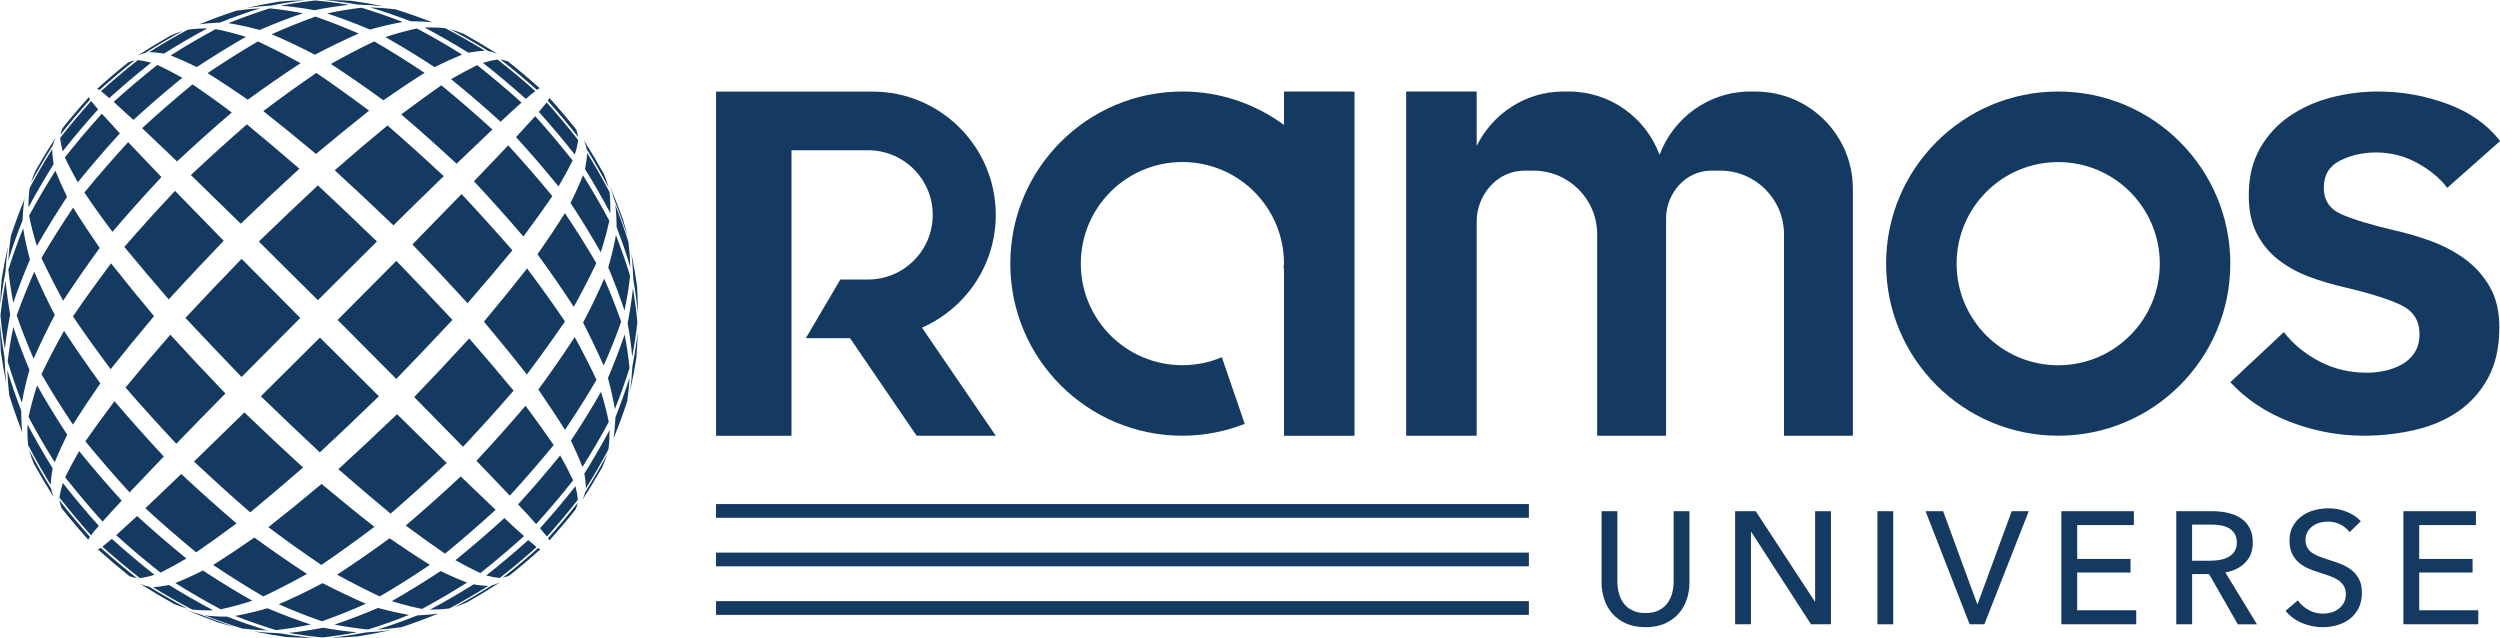 <svg xmlns="http://www.w3.org/2000/svg" id="Layer_1" data-name="Layer 1" viewBox="0 0 382.19 97.51"><defs><style>      .cls-1 {        fill-rule: evenodd;      }      .cls-1, .cls-2 {        fill: #153a62;        stroke-width: 0px;      }      .cls-3 {        fill: none;        stroke: #153a62;        stroke-miterlimit: 10;        stroke-width: 2.1px;      }    </style></defs><path class="cls-1" d="M92.33,26.61q-1.42-2.56-3.07-5.16.27.64.45,1.39,1.79,2.89,3.33,5.81-.32-1.09-.71-2.04h0ZM88.1,19.82q-1.97-2.49-4.1-4.84-.09.15-.25.44,2.42,2.7,4.63,5.52-.11-.64-.28-1.12ZM82.52,13.49q-2.4-2.15-4.85-4.09-.52-.2-1.16-.31,2.82,2.2,5.56,4.65.26-.2.44-.25ZM76,8.21q-2.56-1.62-5.17-3.06-.91-.36-2.04-.7,2.92,1.54,5.85,3.35.75.17,1.35.42ZM97.39,43.72q-.33-2.37-.86-4.96.22,1.89.29,3.99.46,2.69.7,5.16,0-2.2-.13-4.2ZM96.08,37.02q-.88-2.79-2.01-5.69.19,1.58.19,3.39,1.22,3.19,2.11,6.15-.07-2.06-.29-3.85ZM93.19,29.38q-1.58-3-3.43-6-.05,1.1-.33,2.46,2.11,3.4,3.87,6.75.04-1.75-.11-3.21ZM88.38,21.4q-2.28-2.92-4.81-5.74-.47.58-1.19,1.45,2.87,3.2,5.49,6.52.4-1.21.51-2.22ZM81.84,13.93q-2.83-2.53-5.79-4.84-.96.14-2.22.52,3.32,2.61,6.56,5.51.83-.75,1.45-1.19ZM74.11,7.74q-3.05-1.87-6.05-3.44-1.46-.14-3.16-.09,3.36,1.77,6.71,3.85,1.4-.26,2.5-.31ZM66.12,3.42q-2.9-1.13-5.69-2-1.8-.22-3.85-.29,3.01.9,6.2,2.12,1.81,0,3.35.17ZM58.67.97q-2.54-.51-4.96-.85-1.95-.12-4.15-.12,2.48.24,5.16.7,2.1.07,3.95.27ZM97.28,54.8q.16-1.9.21-4-.29,2.47-.81,5.2-.11,2-.36,3.79.57-2.58.96-4.99ZM97.44,49.28q-.22-2.48-.68-5.21-.26,2.52-.81,5.33.49,2.68.7,5.16.51-2.77.79-5.29ZM96.33,42.19q-.92-3.04-2.17-6.25-.41,2.32-1.17,4.94,1.43,3.42,2.48,6.6.58-2.77.86-5.3ZM93.15,33.74q-1.83-3.44-4.02-6.94-.76,1.93-1.91,4.22,2.52,3.83,4.62,7.55.83-2.59,1.31-4.83ZM87.54,24.54q-2.74-3.48-5.72-6.78-1.28,1.38-2.93,3.2,3.38,3.71,6.49,7.54,1.28-2.17,2.16-3.96ZM79.73,15.68q-3.34-3-6.78-5.72-1.79.88-4,2.14,3.84,3.1,7.58,6.51,1.79-1.68,3.2-2.93ZM70.65,8.35q-3.46-2.17-6.91-4-2.24.48-4.83,1.31,3.72,2.11,7.52,4.6,2.33-1.14,4.22-1.92ZM61.55,3.35q-3.26-1.25-6.3-2.17-2.48.29-5.25.87,3.18,1.04,6.56,2.47,2.66-.75,4.99-1.16ZM53.36.74q-2.68-.45-5.16-.67-2.57.28-5.29.79,2.43.21,5.16.7,2.76-.55,5.28-.82ZM46.69.03q-2.1.05-4.05.22-2.41.39-4.99.97,1.79-.25,3.79-.37,2.72-.52,5.24-.82ZM95.88,61.38q.26-1.74.38-3.7-.94,3-2.18,6.13-.07,1.76-.27,3.19,1.17-2.89,2.07-5.62ZM96.24,56.26q-.23-2.39-.75-5.13-1.08,3.21-2.55,6.66.69,2.55,1.06,4.75,1.28-3.2,2.24-6.28ZM94.97,49.21q-1.1-3.17-2.6-6.61-1.39,3.23-3.23,6.71,1.79,3.5,3.14,6.59,1.54-3.46,2.68-6.7ZM91.17,40.24q-2.19-3.76-4.81-7.66-1.85,2.95-4.19,6.3,3,4.1,5.55,8.03,1.95-3.52,3.44-6.68ZM84.44,29.99q-3.22-3.93-6.74-7.77-2.38,2.52-5.24,5.49,3.91,4.19,7.55,8.45,2.46-3.28,4.43-6.17ZM75.28,19.8q-3.85-3.52-7.81-6.76-2.85,1.99-6.13,4.45,4.24,3.62,8.46,7.54,2.97-2.86,5.49-5.24ZM64.91,11.14q-3.9-2.61-7.7-4.81-3.16,1.5-6.63,3.45,3.9,2.55,8.03,5.55,3.35-2.34,6.3-4.19ZM54.84,5.13q-3.44-1.5-6.61-2.59-3.2,1.14-6.69,2.69,3.14,1.34,6.6,3.13,3.52-1.84,6.71-3.24ZM46.31,2.03q-2.69-.52-5.08-.75-3.08.97-6.32,2.26,2.24.35,4.79,1.04,3.4-1.47,6.61-2.55ZM39.8,1.26q-1.96.12-3.7.38-2.78.92-5.66,2.09,1.47-.22,3.19-.28,3.18-1.26,6.18-2.2ZM92.08,71.41q.4-.9.74-1.92-1.55,2.87-3.33,5.71-.2.68-.45,1.22,1.62-2.5,3.04-5.01ZM93.01,68.72q.18-1.35.19-2.99-1.77,3.32-3.87,6.68.23,1.24.23,2.26,1.85-2.95,3.45-5.95ZM93.07,64.52q-.42-2.15-1.19-4.62-2.1,3.69-4.6,7.46,1.07,2.21,1.76,4.03,2.19-3.47,4.02-6.87ZM91.19,58.06q-1.44-3.07-3.33-6.53-2.57,3.94-5.56,8.03,2.28,3.28,4.07,6.16,2.61-3.87,4.83-7.66ZM86.36,49.13q-2.67-3.95-5.78-8.09-3.08,3.93-6.6,8.13,3.5,4.17,6.56,8.08,3.14-4.17,5.83-8.11ZM78.33,38.26q-3.74-4.3-7.77-8.59-3.57,3.66-7.51,7.7,4.34,4.51,8.43,8.98,3.64-4.2,6.85-8.08ZM67.84,26.94q-4.3-4.03-8.6-7.76-3.9,3.21-8.07,6.85,4.47,4.09,8.98,8.42,4.01-3.97,7.69-7.52ZM56.43,16.92q-4.15-3.11-8.07-5.77-3.94,2.69-8.11,5.83,3.88,3.06,8.06,6.56,4.21-3.52,8.11-6.62ZM45.96,9.66q-3.46-1.89-6.53-3.33-3.79,2.22-7.7,4.85,2.88,1.79,6.16,4.06,4.12-3.01,8.07-5.58ZM37.59,5.63q-2.48-.77-4.62-1.18-3.44,1.85-6.87,4.02,1.79.71,3.99,1.78,3.81-2.51,7.5-4.62ZM31.71,4.34q-1.6,0-2.99.19-2.95,1.58-5.9,3.43.98.03,2.26.23,3.36-2.11,6.63-3.86ZM27.95,4.72q-1.02.35-1.88.72-2.55,1.45-5.05,3.07.54-.25,1.22-.45,2.88-1.81,5.7-3.34ZM87.99,77.89q.21-.45.33-1.02-2.16,2.75-4.52,5.38.12.25.18.37,2.1-2.32,4.01-4.73ZM88.34,76.41q-.07-.92-.37-2.08-2.57,3.27-5.41,6.42.62.79,1.06,1.27,2.48-2.76,4.71-5.61ZM87.61,73.43q-.79-1.71-1.97-3.81-3.06,3.78-6.44,7.49,1.6,1.67,2.76,3.01,2.97-3.29,5.65-6.68ZM84.64,68.03q-1.91-2.79-4.3-6-3.6,4.23-7.5,8.41,2.78,2.9,5.1,5.33,3.51-3.83,6.71-7.74ZM78.52,59.72q-3.18-3.84-6.79-7.98-4.08,4.46-8.41,8.96,3.93,3.98,7.46,7.6,4-4.26,7.74-8.58ZM69.17,48.9q-4.18-4.48-8.58-9.02-4.41,4.44-8.97,9.03,4.57,4.58,8.96,9.02,4.41-4.54,8.59-9.03ZM57.63,36.92q-4.55-4.4-9.03-8.58-4.49,4.18-9.03,8.59,4.44,4.4,9.03,8.96,4.58-4.57,9.03-8.98ZM45.77,25.79q-4.18-3.6-8.02-6.78-4.29,3.73-8.57,7.75,3.63,3.52,7.63,7.44,4.49-4.32,8.96-8.41ZM35.44,17.2q-3.19-2.4-6.01-4.3-3.9,3.2-7.7,6.69,2.44,2.31,5.34,5.09,4.15-3.88,8.37-7.49ZM27.87,11.89q-2.1-1.18-3.81-1.97-3.39,2.68-6.68,5.65,1.3,1.18,3.01,2.76,3.67-3.35,7.48-6.44ZM23.12,9.58q-1.16-.3-2.05-.39-2.88,2.27-5.64,4.75.52.4,1.27,1.06,3.15-2.84,6.41-5.42ZM20.62,9.21q-.61.16-1.02.33-2.44,1.95-4.76,4.05.16.02.37.17,2.63-2.37,5.41-4.56ZM82.62,83.97q-.12-.05-.37-.18-2.63,2.37-5.38,4.52.57-.13,1.02-.33,2.41-1.92,4.73-4.01ZM82.02,83.63q-.48-.44-1.27-1.06-3.15,2.83-6.42,5.41,1.16.3,2.08.37,2.85-2.23,5.61-4.71ZM80.12,81.96q-1.33-1.16-3.01-2.76-3.7,3.37-7.49,6.44,2.1,1.18,3.81,1.97,3.39-2.68,6.68-5.65ZM75.77,77.94q-2.44-2.31-5.33-5.1-4.18,3.89-8.41,7.5,3.22,2.39,6,4.3,3.91-3.2,7.74-6.7ZM68.3,70.78q-3.62-3.53-7.6-7.46-4.51,4.33-8.97,8.41,4.15,3.61,7.98,6.79,4.32-3.73,8.58-7.74ZM57.93,60.58q-4.45-4.4-9.02-8.97-4.59,4.56-9.03,8.97,4.54,4.4,9.02,8.58,4.49-4.18,9.03-8.59ZM45.9,48.6q-4.56-4.58-8.96-9.03-4.41,4.54-8.59,9.03,4.18,4.48,8.58,9.03,4.41-4.45,8.98-9.03ZM34.2,36.81q-3.91-4-7.44-7.63-4.03,4.28-7.75,8.57,3.17,3.84,6.78,8.02,4.09-4.47,8.41-8.96ZM24.68,27.07q-2.78-2.9-5.09-5.34-3.49,3.8-6.69,7.7,1.89,2.82,4.29,6.01,3.61-4.22,7.49-8.37ZM18.33,20.39q-1.57-1.71-2.76-3.01-2.97,3.29-5.65,6.68.79,1.72,1.97,3.81,3.09-3.82,6.44-7.48ZM15,16.71q-.66-.75-1.06-1.27-2.48,2.76-4.75,5.64.1.88.39,2.05,2.58-3.27,5.42-6.41ZM13.77,15.21q-.15-.21-.17-.37-2.1,2.32-4.05,4.76-.18.42-.33,1.02,2.19-2.78,4.56-5.41ZM76.42,89.04q-.54.25-1.22.45-2.84,1.78-5.71,3.33,1.02-.35,1.92-.74,2.51-1.42,5.01-3.04ZM74.67,89.56q-1.02,0-2.26-.23-3.36,2.1-6.68,3.87,1.64-.01,2.99-.19,2.99-1.6,5.95-3.45ZM71.39,89.06q-1.83-.69-4.03-1.76-3.78,2.49-7.46,4.6,2.48.77,4.62,1.19,3.4-1.83,6.87-4.02ZM65.72,86.36q-2.88-1.8-6.16-4.07-4.09,3-8.03,5.56,3.46,1.89,6.53,3.33,3.79-2.21,7.66-4.83ZM57.24,80.54q-3.91-3.06-8.08-6.56-4.19,3.52-8.13,6.61,4.14,3.11,8.1,5.78,3.94-2.69,8.11-5.83ZM46.34,71.48q-4.47-4.09-8.98-8.43-4.03,3.95-7.7,7.51,4.3,4.03,8.59,7.77,3.88-3.21,8.08-6.85ZM34.46,60.15q-4.34-4.51-8.42-8.98-3.65,4.17-6.85,8.07,3.73,4.3,7.76,8.6,3.55-3.68,7.52-7.69ZM23.54,48.32q-3.5-4.18-6.56-8.06-3.14,4.17-5.83,8.11,2.66,3.92,5.77,8.07,3.09-3.9,6.62-8.11ZM15.24,37.9q-2.27-3.28-4.06-6.16-2.63,3.91-4.85,7.7,1.44,3.07,3.33,6.53,2.57-3.94,5.58-8.06ZM10.25,30.09q-1.07-2.21-1.78-3.99-2.17,3.43-4.02,6.87.42,2.15,1.18,4.63,2.11-3.69,4.62-7.5ZM8.2,25.08q-.21-1.28-.23-2.26-1.85,2.95-3.43,5.9-.2,1.39-.19,2.99,1.75-3.27,3.86-6.63ZM8.06,22.25q.2-.68.45-1.22-1.62,2.5-3.07,5.05-.37.85-.72,1.88,1.53-2.83,3.34-5.7ZM67,93.81q-1.43.2-3.19.27-3.13,1.24-6.13,2.18,1.96-.12,3.7-.38,2.73-.9,5.62-2.07ZM62.54,94q-2.19-.37-4.75-1.06-3.45,1.47-6.66,2.55,2.74.51,5.13.75,3.08-.96,6.28-2.24ZM55.91,92.29q-3.1-1.35-6.59-3.14-3.48,1.84-6.71,3.23,3.44,1.5,6.61,2.6,3.24-1.14,6.7-2.68ZM46.92,87.73q-3.93-2.56-8.03-5.55-3.35,2.33-6.3,4.19,3.9,2.61,7.66,4.81,3.16-1.49,6.68-3.44ZM36.16,80.01q-4.26-3.64-8.45-7.55-2.97,2.86-5.49,5.24,3.85,3.52,7.77,6.74,2.89-1.97,6.17-4.43ZM25.04,69.79q-3.92-4.22-7.54-8.46-2.46,3.28-4.45,6.13,3.24,3.97,6.76,7.81,2.38-2.52,5.24-5.49ZM15.34,58.61q-3-4.14-5.55-8.03-1.96,3.48-3.45,6.63,2.2,3.8,4.81,7.7,1.86-2.95,4.19-6.3ZM8.37,48.14q-1.79-3.46-3.13-6.6-1.55,3.5-2.69,6.69,1.1,3.17,2.59,6.61,1.4-3.18,3.24-6.71ZM4.58,39.69q-.69-2.55-1.04-4.79-1.29,3.24-2.26,6.32.23,2.39.75,5.08,1.09-3.21,2.55-6.61ZM3.46,33.63q.05-1.71.28-3.19-1.17,2.89-2.09,5.66-.26,1.74-.38,3.7.94-3,2.2-6.18ZM59.78,96.32q-1.79.25-3.79.36-2.73.51-5.2.81,2.1-.05,4-.21,2.41-.39,4.99-.96ZM54.57,96.66q-2.48-.21-5.16-.7-2.81.54-5.33.81,2.73.45,5.21.68,2.52-.27,5.29-.79ZM47.49,95.47q-3.18-1.05-6.61-2.48-2.62.76-4.94,1.17,3.21,1.24,6.25,2.17,2.53-.28,5.3-.86ZM38.57,91.84q-3.72-2.11-7.55-4.62-2.29,1.15-4.22,1.91,3.5,2.19,6.94,4.02,2.24-.48,4.83-1.31ZM28.5,85.38q-3.83-3.11-7.54-6.49-1.82,1.65-3.2,2.93,3.3,2.98,6.78,5.72,1.79-.88,3.96-2.16ZM18.61,76.54q-3.41-3.75-6.51-7.58-1.26,2.2-2.14,4,2.71,3.44,5.72,6.78,1.25-1.41,2.93-3.2ZM10.27,66.44q-2.5-3.8-4.6-7.52-.83,2.59-1.31,4.83,1.83,3.44,4,6.91.78-1.89,1.92-4.22ZM4.51,56.56q-1.42-3.38-2.47-6.56-.58,2.77-.87,5.25.92,3.04,2.17,6.3.41-2.32,1.16-4.99ZM1.56,48.08q-.48-2.73-.7-5.16-.51,2.72-.79,5.29.22,2.48.67,5.16.27-2.52.82-5.28ZM.85,41.45q.12-2,.37-3.79-.57,2.57-.97,4.99-.17,1.95-.22,4.05.3-2.52.82-5.24ZM47.92,97.51q-2.47-.24-5.16-.7-2.1-.07-3.99-.29,2.59.52,4.96.86,2,.12,4.2.13ZM40.87,96.38q-2.96-.89-6.15-2.11-1.82,0-3.39-.19,2.9,1.13,5.69,2.01,1.8.22,3.85.29ZM32.59,93.3q-3.36-1.77-6.75-3.87-1.36.28-2.46.33,3,1.85,6,3.43,1.46.15,3.21.11ZM23.62,87.87q-3.32-2.61-6.52-5.49-.87.71-1.45,1.19,2.83,2.53,5.74,4.81,1-.12,2.22-.51ZM15.11,80.39q-2.9-3.23-5.51-6.56-.37,1.25-.52,2.22,2.31,2.96,4.84,5.79.44-.61,1.19-1.45ZM8.06,71.61q-2.08-3.36-3.85-6.71-.06,1.71.09,3.16,1.57,3,3.44,6.05.05-1.1.31-2.5ZM3.24,62.77q-1.22-3.19-2.12-6.2.07,2.06.29,3.85.87,2.79,2,5.69-.17-1.53-.17-3.35ZM.7,54.73q-.46-2.69-.7-5.16,0,2.2.12,4.15.34,2.42.85,4.96-.21-1.85-.27-3.95ZM36.06,95.9q-2.69-.87-5.5-1.99-1.22-.36-2.27-.77,2.56,1.1,5.04,2.01,1.31.39,2.74.74ZM28.65,93.04q-2.92-1.55-5.81-3.33-.75-.17-1.39-.45,2.6,1.65,5.16,3.07.95.39,2.04.71ZM20.94,88.38q-2.82-2.21-5.52-4.63-.3.17-.44.25,2.36,2.12,4.84,4.1.48.17,1.12.28ZM13.75,82.07q-2.45-2.74-4.65-5.56.1.64.31,1.16,1.94,2.45,4.09,4.85.05-.18.25-.44ZM7.79,74.65q-1.81-2.93-3.35-5.85.34,1.13.71,2.04,1.44,2.61,3.06,5.17-.24-.6-.42-1.35ZM95.16,33.32q-.91-2.48-2.01-5.04.4,1.05.77,2.27,1.11,2.81,1.99,5.5-.35-1.43-.74-2.74Z"></path><g><path class="cls-1" d="M314.65,13.99c-14.53,0-26.31,11.78-26.31,26.31s11.78,26.31,26.31,26.31,26.31-11.78,26.31-26.31-11.78-26.31-26.31-26.31ZM314.65,55.84c-8.58,0-15.53-6.95-15.53-15.53s6.95-15.53,15.53-15.53,15.53,6.95,15.53,15.53-6.95,15.53-15.53,15.53Z"></path><path class="cls-1" d="M196.29,13.99v5.11c-4.36-3.2-9.71-5.11-15.53-5.11-14.53,0-26.31,11.78-26.31,26.31s11.78,26.31,26.31,26.31c3.36,0,6.57-.66,9.53-1.81l-3.5-10.19c-1.86.78-3.89,1.22-6.03,1.22-8.58,0-15.53-6.95-15.53-15.53s6.95-15.53,15.53-15.53,15.53,6.95,15.53,15.53c0,.26-.06.49-.08.75l.08-.02v25.59h10.78V13.99h-10.78Z"></path><path class="cls-1" d="M152.23,32.85c0-10.41-8.44-18.85-18.85-18.85h-23.91v52.62h11.53V22.97h11.71c5.46,0,9.88,4.42,9.88,9.88s-4.42,9.88-9.88,9.88h-4.24l-5.28,8.97h6.76l10.18,14.91h12.1l-11.28-16.52c6.63-2.92,11.28-9.53,11.28-17.24Z"></path><path class="cls-1" d="M268.39,13.99h-.8c-6.37,0-11.77,4.03-13.88,9.67-2.11-5.64-7.5-9.67-13.88-9.67h-.8c-5.85,0-10.86,3.41-13.28,8.32v-8.32h-10.78v52.62h10.78v-32.75c0-4.08,3.13-7.73,7.21-7.77.03,0,.06,0,.09,0h1.39c5.37,0,9.73,4.35,9.73,9.73v30.79h10.53v-33.19c0-3.86,2.97-7.3,6.83-7.33.03,0,.05,0,.08,0h1.39c5.37,0,9.73,4.35,9.73,9.73v30.79h10.53V28.86c0-8.21-6.65-14.86-14.86-14.86Z"></path><path class="cls-2" d="M374.11,28.7c-1.1-1.45-2.62-2.71-4.56-3.78-1.93-1.07-4.04-1.61-6.32-1.61-2,0-3.83.42-5.49,1.24-1.65.83-2.49,2.21-2.49,4.14s.92,3.3,2.75,4.09c1.83.79,4.51,1.61,8.03,2.43,1.87.41,3.74.97,5.65,1.66,1.89.69,3.62,1.61,5.18,2.75,1.55,1.14,2.81,2.55,3.78,4.25.97,1.69,1.45,3.75,1.45,6.16,0,3.04-.57,5.61-1.71,7.72-1.14,2.11-2.66,3.82-4.56,5.13-1.9,1.31-4.11,2.26-6.63,2.85-2.52.58-5.13.88-7.82.88-3.87,0-7.63-.71-11.29-2.12-3.66-1.42-6.7-3.44-9.12-6.06l8.19-7.66c1.38,1.8,3.17,3.28,5.38,4.45,2.21,1.18,4.66,1.76,7.36,1.76.9,0,1.81-.1,2.75-.31s1.79-.53,2.59-.98c.79-.45,1.43-1.05,1.92-1.81.48-.76.73-1.69.73-2.8,0-2.07-.95-3.56-2.85-4.46-1.9-.9-4.75-1.79-8.55-2.69-1.86-.42-3.68-.95-5.44-1.61s-3.33-1.52-4.71-2.59c-1.38-1.07-2.49-2.4-3.31-3.99-.83-1.59-1.24-3.56-1.24-5.9,0-2.76.57-5.14,1.71-7.15,1.14-2,2.64-3.64,4.51-4.92,1.86-1.28,3.97-2.23,6.32-2.85,2.34-.62,4.76-.93,7.25-.93,3.59,0,7.09.62,10.51,1.87,3.42,1.24,6.13,3.14,8.13,5.7l-8.08,7.15Z"></path><line class="cls-3" x1="109.46" y1="78.11" x2="233.73" y2="78.11"></line><line class="cls-3" x1="109.46" y1="85.53" x2="233.73" y2="85.53"></line><line class="cls-3" x1="109.46" y1="92.95" x2="233.73" y2="92.95"></line><g><path class="cls-2" d="M251.55,95.88c-1.14,0-2.13-.19-2.98-.57-.85-.38-1.55-.89-2.1-1.53s-.96-1.36-1.23-2.19-.4-1.67-.4-2.55v-10.89h2.42v10.75c0,.59.07,1.17.22,1.75.15.58.39,1.1.72,1.55s.77.82,1.32,1.1c.54.28,1.22.42,2.04.42s1.47-.14,2.03-.42c.55-.28,1-.64,1.33-1.1.33-.46.57-.97.72-1.55.15-.58.22-1.16.22-1.75v-10.75h2.42v10.89c0,.88-.13,1.73-.4,2.55s-.68,1.55-1.23,2.19c-.55.63-1.25,1.14-2.1,1.53-.85.38-1.84.57-2.98.57Z"></path><path class="cls-2" d="M277.44,91.97h.05v-13.82h2.42v17.29h-3.05l-9.13-14.12h-.05v14.12h-2.42v-17.29h3.15l9.04,13.82Z"></path><path class="cls-2" d="M289.43,95.44h-2.42v-17.29h2.42v17.29Z"></path><path class="cls-2" d="M302.27,92.32h.07l5.2-14.17h2.61l-6.79,17.29h-2.25l-6.74-17.29h2.69l5.2,14.17Z"></path><path class="cls-2" d="M317.54,93.29h9.04v2.15h-11.45v-17.29h11.09v2.12h-8.67v5.18h8.16v2.08h-8.16v5.76Z"></path><path class="cls-2" d="M335.12,95.44h-2.42v-17.29h5.54c.83,0,1.62.09,2.37.26s1.4.44,1.97.82,1,.87,1.33,1.48c.33.61.49,1.36.49,2.23,0,1.27-.39,2.3-1.17,3.08-.78.78-1.79,1.28-3.03,1.49l4.84,7.94h-2.93l-4.4-7.69h-2.59v7.69ZM335.12,85.72h2.78c.57,0,1.1-.05,1.59-.15.49-.1.92-.26,1.28-.48.37-.22.66-.5.87-.85.21-.35.32-.79.32-1.31s-.11-.96-.32-1.31c-.21-.35-.49-.63-.84-.84-.35-.21-.76-.36-1.23-.45-.47-.09-.97-.13-1.49-.13h-2.96v5.52Z"></path><path class="cls-2" d="M359.2,81.35c-.34-.47-.81-.86-1.39-1.16-.59-.3-1.25-.45-1.98-.45-.39,0-.79.05-1.18.16-.4.11-.76.28-1.09.51-.33.24-.59.53-.79.88-.2.35-.31.77-.31,1.26s.09.87.28,1.18c.19.32.44.59.76.81s.69.41,1.12.56c.43.16.89.31,1.38.48.59.18,1.18.38,1.78.61.6.23,1.15.53,1.64.9.49.37.89.84,1.2,1.4s.46,1.27.46,2.14-.17,1.67-.5,2.33c-.33.66-.78,1.21-1.33,1.64-.55.43-1.19.75-1.92.96-.72.21-1.47.32-2.23.32-1.09,0-2.15-.21-3.16-.63-1.02-.42-1.86-1.05-2.53-1.88l1.88-1.59c.41.6.95,1.09,1.64,1.47.68.38,1.42.56,2.22.56.41,0,.81-.06,1.22-.17.41-.11.78-.29,1.11-.54.33-.24.61-.55.82-.92s.32-.81.32-1.33-.11-.96-.33-1.31c-.22-.35-.52-.65-.89-.89-.38-.24-.81-.45-1.31-.62-.5-.17-1.02-.35-1.58-.53-.55-.16-1.1-.36-1.64-.6-.54-.24-1.02-.54-1.44-.9-.42-.37-.77-.82-1.03-1.36-.26-.54-.39-1.21-.39-2,0-.86.17-1.6.53-2.22.35-.62.81-1.13,1.37-1.54.56-.41,1.2-.7,1.91-.89s1.42-.28,2.14-.28c1.01,0,1.95.18,2.83.54.88.36,1.59.84,2.12,1.44l-1.71,1.66Z"></path><path class="cls-2" d="M369.83,93.29h9.04v2.15h-11.45v-17.29h11.09v2.12h-8.67v5.18h8.16v2.08h-8.16v5.76Z"></path></g></g></svg>